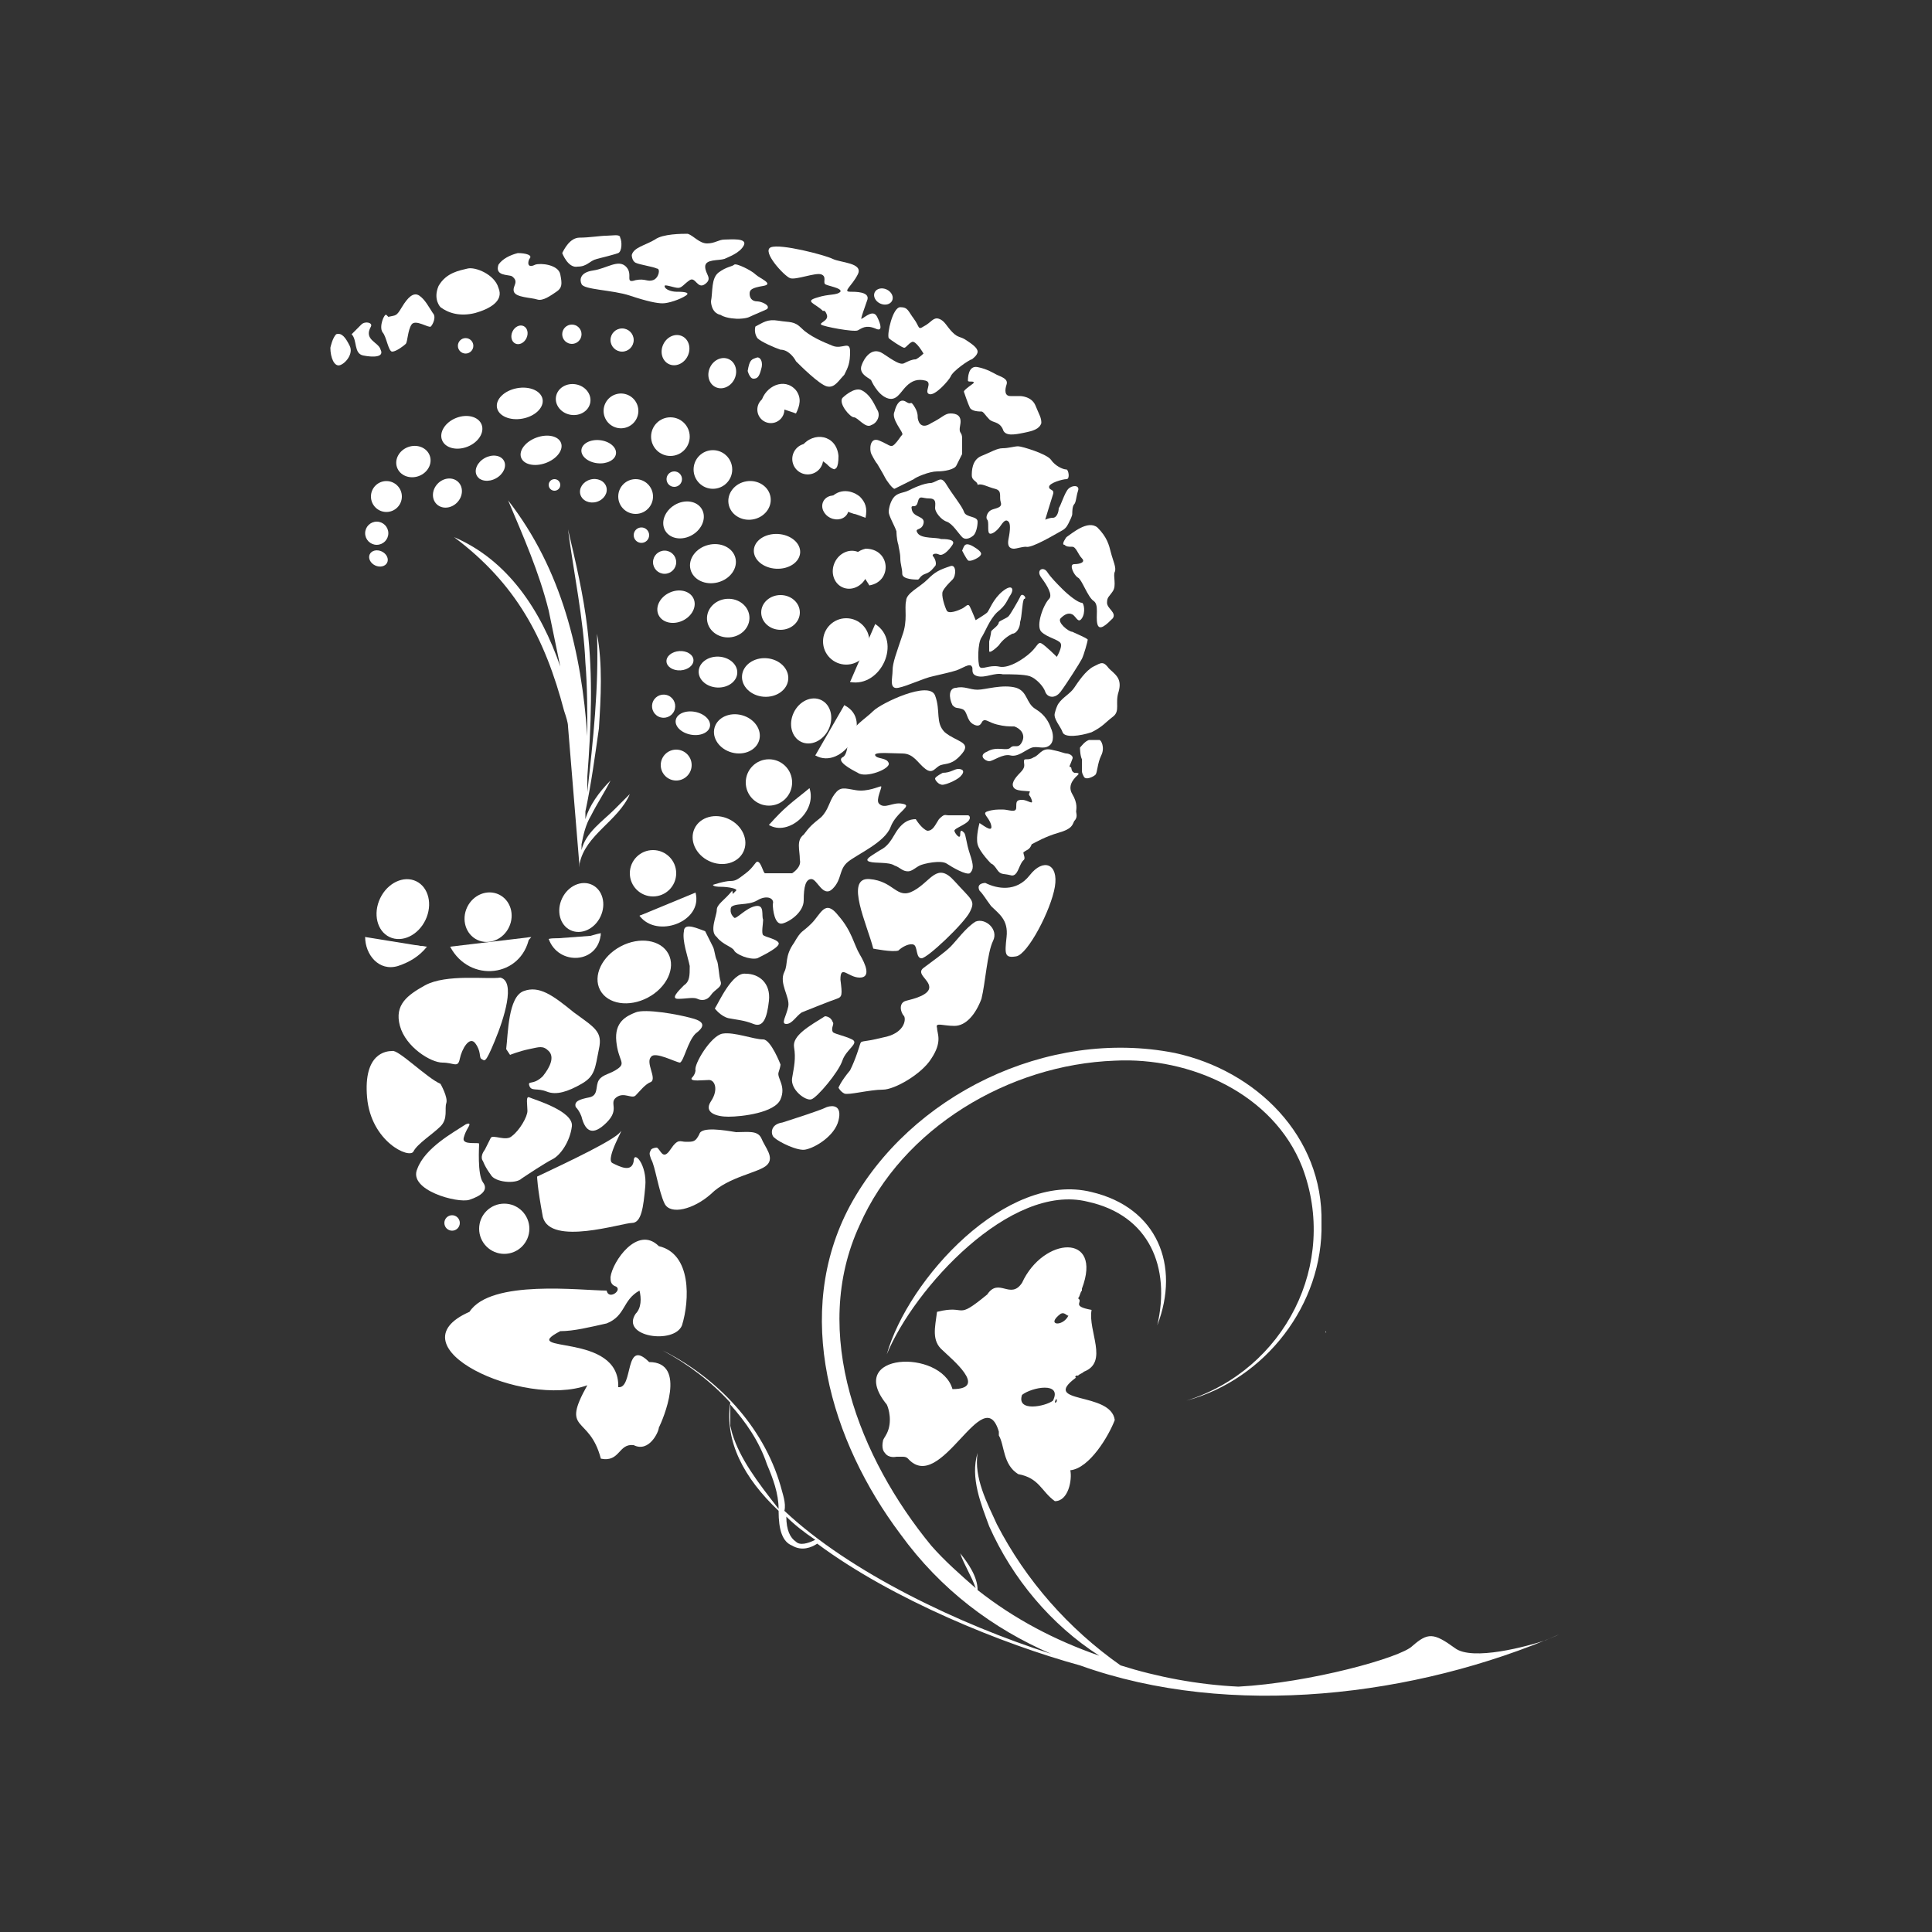 <svg xmlns="http://www.w3.org/2000/svg" xmlns:xlink="http://www.w3.org/1999/xlink" id="Calque_1" x="0px" y="0px" viewBox="0 0 100 100" style="enable-background:new 0 0 100 100;" xml:space="preserve"><rect x="0" y="0" width="100" height="100" fill="#333333" stroke="none"/><style type="text/css">	.st0{fill:#FFFFFF;}</style><g id="fleur">	<circle class="st0" cx="33.8" cy="45.2" r="1.2"></circle>	<ellipse transform="matrix(0.43 -0.903 0.903 0.43 -25.297 53.942)" class="st0" cx="30.1" cy="47" rx="1.3" ry="1.1"></ellipse>	<ellipse transform="matrix(0.43 -0.903 0.903 0.43 -28.508 49.894)" class="st0" cx="25.3" cy="47.5" rx="1.3" ry="1.2"></ellipse>	<ellipse transform="matrix(0.43 -0.903 0.903 0.43 -30.625 45.585)" class="st0" cx="20.8" cy="47.1" rx="1.6" ry="1.3"></ellipse>	<ellipse transform="matrix(0.43 -0.903 0.903 0.43 -18.061 58.369)" class="st0" cx="37.2" cy="43.5" rx="1.2" ry="1.4"></ellipse>	<circle class="st0" cx="39.8" cy="40.5" r="1.2"></circle>	<ellipse transform="matrix(0.43 -0.903 0.903 0.43 -9.756 59.203)" class="st0" cx="42" cy="37.3" rx="1.2" ry="1"></ellipse>	<circle class="st0" cx="43.8" cy="33.2" r="1.2"></circle>	<ellipse transform="matrix(0.43 -0.903 0.903 0.43 -1.536 56.537)" class="st0" cx="44" cy="29.5" rx="1" ry="0.9"></ellipse>	<ellipse transform="matrix(0.43 -0.903 0.903 0.43 0.873 54.056)" class="st0" cx="43.3" cy="26.3" rx="0.6" ry="0.7"></ellipse>	<ellipse transform="matrix(0.43 -0.903 0.903 0.43 2.343 51.267)" class="st0" cx="41.8" cy="23.8" rx="0.8" ry="0.8"></ellipse>	<circle class="st0" cx="39.9" cy="21.2" r="0.7"></circle>	<ellipse transform="matrix(0.43 -0.903 0.903 0.43 3.874 44.788)" class="st0" cx="37.4" cy="19.3" rx="0.8" ry="0.7"></ellipse>	<ellipse transform="matrix(0.43 -0.903 0.903 0.43 3.57 41.945)" class="st0" cx="35" cy="18.1" rx="0.8" ry="0.7"></ellipse>	<circle class="st0" cx="32.2" cy="17.6" r="0.6"></circle>	<circle class="st0" cx="29.6" cy="17.3" r="0.5"></circle>	<ellipse transform="matrix(0.43 -0.903 0.903 0.43 -0.301 34.182)" class="st0" cx="26.9" cy="17.3" rx="0.5" ry="0.4"></ellipse>	<circle class="st0" cx="24.1" cy="17.9" r="0.4"></circle>	<ellipse transform="matrix(0.43 -0.903 0.903 0.43 -14.936 34.177)" class="st0" cx="19.6" cy="28.9" rx="0.4" ry="0.5"></ellipse>	<circle class="st0" cx="19.5" cy="27.6" r="0.6"></circle>	<circle class="st0" cx="20" cy="25.7" r="0.8"></circle>	<ellipse transform="matrix(0.94 -0.341 0.341 0.94 -6.868 8.722)" class="st0" cx="21.4" cy="23.9" rx="0.9" ry="0.8"></ellipse>	<ellipse transform="matrix(0.93 -0.367 0.367 0.93 -6.544 10.316)" class="st0" cx="23.9" cy="22.4" rx="1.1" ry="0.8"></ellipse>	<ellipse transform="matrix(0.983 -0.183 0.183 0.983 -3.364 5.258)" class="st0" cx="26.9" cy="20.9" rx="1.2" ry="0.8"></ellipse>	<ellipse transform="matrix(0.167 -0.986 0.986 0.167 4.296 46.508)" class="st0" cx="29.7" cy="20.7" rx="0.8" ry="0.9"></ellipse>	<ellipse transform="matrix(0.43 -0.903 0.903 0.43 -0.938 41.186)" class="st0" cx="32.2" cy="21.3" rx="0.9" ry="0.9"></ellipse>	<circle class="st0" cx="34.7" cy="22.6" r="1"></circle>	<circle class="st0" cx="36.9" cy="24.3" r="1"></circle>	<ellipse transform="matrix(0.988 -0.155 0.155 0.988 -3.553 6.325)" class="st0" cx="38.8" cy="25.9" rx="1.1" ry="1"></ellipse>			<ellipse transform="matrix(5.382942e-02 -0.999 0.999 5.382942e-02 9.482 67.158)" class="st0" cx="40.2" cy="28.6" rx="0.9" ry="1.2"></ellipse>	<ellipse class="st0" cx="40.4" cy="31.7" rx="1" ry="0.9"></ellipse>			<ellipse transform="matrix(7.320765e-02 -0.997 0.997 7.320765e-02 1.71 71.978)" class="st0" cx="39.6" cy="35.1" rx="1" ry="1.2"></ellipse>	<ellipse transform="matrix(0.262 -0.965 0.965 0.262 -8.537 64.891)" class="st0" cx="38.2" cy="38" rx="1" ry="1.2"></ellipse>	<circle class="st0" cx="35" cy="39.6" r="0.8"></circle>	<ellipse transform="matrix(0.184 -0.983 0.983 0.184 -7.508 65.843)" class="st0" cx="35.9" cy="37.4" rx="0.6" ry="0.9"></ellipse>			<ellipse transform="matrix(4.660390e-02 -0.999 0.999 4.660390e-02 0.668 70.228)" class="st0" cx="37.1" cy="34.8" rx="0.8" ry="1"></ellipse>			<ellipse transform="matrix(0.998 -6.087727e-02 6.087727e-02 0.998 -1.88 2.352)" class="st0" cx="37.7" cy="32" rx="1.1" ry="1"></ellipse>	<ellipse transform="matrix(0.968 -0.25 0.25 0.968 -6.117 10.135)" class="st0" cx="36.9" cy="29.2" rx="1.2" ry="1"></ellipse>	<ellipse transform="matrix(0.906 -0.423 0.423 0.906 -10.002 17.759)" class="st0" cx="35" cy="31.4" rx="1" ry="0.8"></ellipse>			<ellipse transform="matrix(0.998 -6.127518e-02 6.127518e-02 0.998 -2.03 2.224)" class="st0" cx="35.2" cy="34.2" rx="0.7" ry="0.5"></ellipse>	<ellipse transform="matrix(0.43 -0.903 0.903 0.43 -13.45 51.787)" class="st0" cx="34.3" cy="36.6" rx="0.6" ry="0.6"></ellipse>	<path class="st0" d="M22,51c-0.9,0.5-1.6,1-1.3,2.1c0.3,1.1,1.6,1.9,2.2,1.9c0.6,0,0.8,0.3,0.9-0.2s0.5-1.2,0.8-0.8  c0.3,0.4,0.2,0.7,0.3,0.8c0.2,0.1,0.2,0.3,0.7-0.9c0.5-1.2,1.1-3.1,0.3-3.3C25.2,50.7,23.1,50.4,22,51z"></path>	<path class="st0" d="M26.2,54.3c0.1-0.8,0.1-2.7,0.9-3s1.5,0.2,2.6,1.1c1.1,0.8,1.5,1,1.3,1.9c-0.2,1-0.2,1.4-0.9,1.8  c-0.7,0.4-1.3,0.6-1.8,0.4s-0.8,0-0.9-0.3s0.2,0,0.7-0.5c0.4-0.5,0.6-1,0.3-1.3s-0.5-0.2-1-0.1c-0.5,0.1-1,0.3-1,0.3L26.2,54.3z"></path>	<circle class="st0" cx="34.4" cy="29.1" r="0.6"></circle>	<ellipse transform="matrix(0.858 -0.513 0.513 0.858 -8.793 21.991)" class="st0" cx="35.4" cy="26.9" rx="1.1" ry="0.9"></ellipse>	<circle class="st0" cx="33.2" cy="27.7" r="0.4"></circle>	<circle class="st0" cx="32.9" cy="25.7" r="0.9"></circle>	<ellipse transform="matrix(0.96 -0.281 0.281 0.96 -5.897 9.644)" class="st0" cx="30.7" cy="25.4" rx="0.7" ry="0.6"></ellipse>	<ellipse transform="matrix(0.108 -0.994 0.994 0.108 4.481 51.678)" class="st0" cx="31" cy="23.3" rx="0.6" ry="0.9"></ellipse>	<ellipse transform="matrix(0.939 -0.345 0.345 0.939 -6.324 11.089)" class="st0" cx="28" cy="23.3" rx="1.1" ry="0.7"></ellipse>	<ellipse transform="matrix(0.876 -0.482 0.482 0.876 -8.533 15.277)" class="st0" cx="25.4" cy="24.2" rx="0.8" ry="0.6"></ellipse>	<ellipse transform="matrix(0.694 -0.721 0.721 0.694 -11.258 24.479)" class="st0" cx="23.1" cy="25.5" rx="0.8" ry="0.7"></ellipse>	<circle class="st0" cx="28.7" cy="25.1" r="0.3"></circle>	<path class="st0" d="M22.8,56.1c-0.7-0.3-2.2-1.8-2.5-1.7c-0.3,0-1.5,0.1-1.3,2.4c0.2,2.3,2.2,3.2,2.4,2.8c0.2-0.4,1-0.9,1.4-1.3  s0.2-0.9,0.3-1.2C23.2,56.8,22.8,56.1,22.8,56.1z"></path>	<path class="st0" d="M24.1,58.2c-0.6,0.4-2.1,1.2-2.5,2.3c-0.5,1.1,2.1,1.8,2.7,1.6c0.6-0.2,1-0.5,0.7-0.9c-0.3-0.4-0.2-1.9-0.2-2  c0-0.1-0.9,0.1-0.8-0.3s0.3-0.6,0.3-0.7S24.1,58.2,24.1,58.2z"></path>	<path class="st0" d="M25.4,58.9c0.1-0.2,0.8,0.2,1.1-0.1c0.4-0.3,0.8-1,0.8-1.3c0-0.3-0.1-0.8,0.1-0.7s2.3,0.7,2.2,1.5  c-0.1,0.8-0.6,1.5-1,1.7s-1.3,0.8-1.6,1c-0.3,0.3-1.4,0.2-1.6-0.2c-0.3-0.4-0.4-0.7-0.4-0.7s-0.2-0.2,0.1-0.6  C25.3,59.1,25.4,58.9,25.4,58.9z"></path>	<path class="st0" d="M27.8,60.9c1.7-0.8,4-1.9,4.3-2.3c0.3-0.4-0.8,1.4-0.4,1.6c0.4,0.2,1,0.5,1.1-0.1c0-0.6,0.7,0.2,0.6,1.3  s-0.2,1.9-0.7,1.9c-0.5,0-4.2,1.2-4.6-0.3C27.8,61.4,27.8,60.9,27.8,60.9z"></path>	<path class="st0" d="M30.1,57.8c0.2,0.8,0.6,1,1.3,0.3c0.7-0.7,0.1-1,0.5-1.3c0.4-0.3,0.8,0.1,1-0.1s0.5-0.6,0.8-0.7  c0.3-0.2-0.3-1,0-1.3c0.2-0.3,1.3,0.3,1.5,0.3c0.2-0.1,0.4-1.1,0.8-1.5c0.4-0.3,0.6-0.6-0.2-0.8c-0.7-0.2-2.4-0.5-2.9-0.3  c-0.5,0.2-1.1,0.5-1,1.5s0.5,1.1,0.1,1.4c-0.4,0.3-0.8,0.3-1,0.6s0,0.8-0.5,0.9c-0.5,0.1-0.8,0.2-0.7,0.5  C30,57.5,30.1,57.8,30.1,57.8z"></path>	<path class="st0" d="M36,55.4c-0.1-0.3,0.8-1.8,1.4-1.9s1.6,0.3,2.1,0.3c0.4,0,0.9,1.3,0.9,1.3s0,0.1-0.1,0.4  c-0.1,0.3,0.4,0.7,0.1,1.4s-2,0.9-2.7,0.9c-0.6,0-1.3-0.2-0.9-0.8c0.4-0.6,0.2-1.1-0.1-1.1s-1,0.1-0.9-0.1C36,55.6,36,55.4,36,55.4  z"></path>	<path class="st0" d="M34,59.4c0.2,0.1,0.3,0.7,0.7,0.1c0.4-0.6,0.5-0.4,0.8-0.4c0.4,0,0.5,0,0.7-0.4c0.1-0.4,1.3-0.2,1.9-0.1  c0.6,0,1.1-0.1,1.3,0.3c0.2,0.5,0.7,1,0.3,1.4s-2,0.6-2.9,1.5c-0.9,0.8-2.1,1.1-2.4,0.5c-0.3-0.6-0.5-2-0.7-2.3  c-0.1-0.3-0.1-0.3,0-0.5C33.8,59.4,34,59.4,34,59.4z"></path>	<path class="st0" d="M42.7,52.6c-0.8,0.5-1.7,1-1.6,1.6c0.1,0.6,0,1-0.1,1.6c-0.1,0.6,0.7,1.2,1,1.1s1.4-1.4,1.6-2  c0.2-0.6,0.9-0.9,0.5-1.1c-0.4-0.2-1-0.3-1-0.4c-0.1-0.2,0.1-0.4,0-0.5C43,52.6,42.7,52.6,42.7,52.6z"></path>	<path class="st0" d="M40.5,58.1c0.3-0.1,1.9-0.6,2.3-0.8c0.3-0.1,0.8-0.1,0.6,0.7c-0.2,0.8-1.2,1.4-1.7,1.5  c-0.4,0.1-1.4-0.4-1.6-0.6C39.9,58.8,39.8,58.2,40.5,58.1z"></path>	<path class="st0" d="M37,52.2c0.2-0.3,0.9-1.9,1.6-1.8c0.7,0,1.3,0.5,1.2,1.4S39.5,53.2,39,53c-0.5-0.2-0.8-0.2-1.3-0.3  C37.3,52.6,37,52.2,37,52.2z"></path>	<path class="st0" d="M40.6,50.3c0.2-0.4,0-0.8,0.5-1.5c0.4-0.7,0.4-0.5,0.9-1s0.7-1.3,1.4-0.4c0.7,0.8,0.8,1.5,1.1,2  c0.3,0.5,0.6,1.2,0,1.2c-0.6,0-1-0.7-1,0.1c0.1,0.8,0.1,0.9-0.2,1c-0.3,0.1-1.3,0.5-1.8,0.7C41.2,52.6,41,53,40.7,53s0-0.4,0.1-0.9  S40.3,50.9,40.6,50.3z"></path>	<path class="st0" d="M45.2,49.1c-0.3-1.2-1.5-3.7-0.2-3.6c1.3,0.1,1.4,1.1,2.3,0.6c0.9-0.5,1.2-1.5,2.1-0.5s1.1,1,0.8,1.6  c-0.3,0.6-2.2,2.4-2.5,2.4c-0.3,0-0.2-0.6-0.4-0.7s-0.6,0.1-0.8,0.3C46.2,49.3,45.2,49.1,45.2,49.1z"></path>	<path class="st0" d="M44.5,54.1c0.1-0.3,0-0.1,1.2-0.4c1.1-0.2,1.2-0.9,1.1-1.1c-0.2-0.2-0.3-0.7,0.1-0.8c0.4-0.1,1.2-0.3,1.2-0.7  c0-0.4-0.7-0.7-0.3-1c0.4-0.3,1.1-0.8,1.4-1.1s0.8-1,1.3-1.3c0.5-0.2,1.2,0.4,0.9,1c-0.3,0.6-0.4,2.2-0.6,3  c-0.3,0.8-0.8,1.4-1.4,1.4c-0.6,0-1-0.2-0.9,0.1c0,0.3,0.3,0.7-0.3,1.6c-0.5,0.8-1.9,1.6-2.5,1.6c-0.7,0-1.8,0.3-2,0.2  c-0.2-0.1-0.3-0.3-0.3-0.3s0.1-0.3,0.6-0.9C44.3,54.8,44.5,54.1,44.5,54.1z"></path>	<path class="st0" d="M36.5,48.2c-0.3-0.1-1.1-0.5-1.1,0c-0.1,0.5,0.2,1.3,0.3,1.8c0,0.5,0,0.8-0.3,1c-0.3,0.3-0.7,0.7-0.3,0.7  s0.8-0.1,1,0s0.5,0.1,0.7-0.2s0.6-0.4,0.5-0.7s-0.1-0.9-0.2-1.1C37,49.5,37,49.2,36.9,49S36.5,48.2,36.5,48.2z"></path>	<path class="st0" d="M37.9,46.1c-0.4,0.5-0.8,0.7-0.8,1s-0.4,1.1,0,1.4c0.3,0.4,0.8,0.5,0.9,0.7c0.1,0.2,0.8,0.5,1.2,0.4  c0.4-0.2,1.2-0.6,1.1-0.8s-0.7-0.3-0.8-0.4s0-0.6,0-0.8c-0.1-0.2,0.1-0.8-0.4-0.7s-1,0.7-1.1,0.6c-0.1-0.1-0.3-0.3-0.1-0.7  C38,46.5,37.9,46.1,37.9,46.1z"></path>	<path class="st0" d="M41,45.2c-0.6,0-1.3,0-1.4,0c-0.1,0-0.2-0.6-0.4-0.6c-0.1,0-0.2,0.3-0.6,0.6c-0.4,0.3-0.5,0.4-0.8,0.4  s-0.9,0.2-0.9,0.2s0,0.1,0.4,0.1c0.4,0,0.9,0.1,0.8,0.2c-0.1,0.1-0.6,0.6-0.7,0.6c-0.1,0,0.2,0.6,0.4,0.3c0.2-0.3,0.9-0.1,1.4-0.4  s0.9-0.1,0.8,0.2c0,0.3,0.1,1.1,0.5,1c0.4-0.1,1.1-0.6,1.1-1.2c0-0.7,0.1-1.1,0.4-1.1s0.6,1,1.1,0.5s0.3-1,0.8-1.4s1.9-1,2.2-1.8  c0.3-0.8,1.2-1.1,0.6-1.2c-0.5-0.1-0.9,0.3-1.2,0c-0.2-0.2,0.2-0.9,0.1-0.9c-0.1,0-0.7,0.3-1.3,0.2c-0.6-0.1-0.8-0.2-1.1,0.2  c-0.3,0.4-0.3,0.8-0.7,1.2c-0.5,0.4-0.6,0.5-0.9,0.9c-0.4,0.3-0.2,0.8-0.2,1.3C41.5,44.9,41,45.2,41,45.2z"></path>	<path class="st0" d="M47.4,42.4c-0.3,0-0.7,0.1-1.1,0.8c-0.4,0.7-0.6,0.7-0.9,0.9c-0.3,0.2-0.7,0.4-0.4,0.5c0.3,0.1,1,0,1.3,0.2  c0.3,0.1,0.4,0.3,0.7,0.3c0.2,0,0.4-0.2,0.6-0.3s1.1-0.3,1.4-0.1c0.3,0.2,1,0.6,1.2,0.5c0.2-0.2,0.2-0.4,0-1s-0.2-1-0.3-1.1  c-0.1-0.1-0.2-0.2-0.2,0.1c0,0.3-0.3-0.1-0.3-0.2c0-0.1,0.3-0.2,0.6-0.4s0.2-0.4,0.1-0.4c-0.1,0-0.8,0-1,0s-0.2-0.1-0.5,0.2  C48.4,42.7,48.3,43,48,43C47.7,42.9,47.4,42.4,47.4,42.4z"></path>	<path class="st0" d="M51,45.7c0.6,0.3,1.6,0.5,2.3-0.4c0.7-0.9,1.5-0.6,1.3,0.6s-1.4,3.5-2,3.6c-0.6,0.1-0.6-0.1-0.5-1  c0.1-0.9-0.4-1.2-0.8-1.6c-0.3-0.4-0.4-0.6-0.6-0.8C50.5,45.7,51,45.7,51,45.7z"></path>	<path class="st0" d="M43.9,38.2c0.2-0.6,0.9-1,1.3-1.4c0.4-0.4,2.9-1.6,3.2-0.8c0.3,0.8,0,1.4,0.5,1.9c0.6,0.5,1.4,0.5,0.9,1.1  c-0.5,0.6-0.8,0.5-1.1,0.6c-0.3,0.1-0.4,0.5-0.8,0.2S47.3,39,46.7,39c-0.5,0-1.5-0.1-1.4,0.1s0.6,0.1,0.7,0.4s-1.2,0.8-1.6,0.5  c-0.4-0.2-1.1-0.6-0.8-0.8C43.9,39.1,43.9,38.2,43.9,38.2z"></path>	<path class="st0" d="M48.8,40c0.4,0,0.6-0.2,0.8-0.2c0.2,0,0.4,0.1,0.1,0.4c-0.2,0.2-0.9,0.5-1,0.4c-0.1,0-0.3-0.2-0.3-0.3  C48.4,40.2,48.8,40,48.8,40z"></path>	<path class="st0" d="M50.7,42.6c0.3,0.2,0.7,0.5,0.6,0.1c-0.1-0.4-0.5-0.6-0.2-0.7c0.3-0.1,0.5-0.1,0.8-0.1s0.7,0.2,0.7-0.1  c0-0.3,0-0.4,0.3-0.4c0.3,0,0.6,0.3,0.5,0c-0.1-0.3-0.2-0.2-0.1-0.4c0.1-0.1-0.6,0-0.8-0.2c-0.2-0.2,0-0.5,0.3-0.8  c0.3-0.3,0.2-0.4,0.2-0.6c0-0.2,0.2,0,0.5-0.2c0.3-0.1,0.4-0.5,0.9-0.4c0.5,0.1,0.7,0.2,0.8,0.2c0.1,0,0.4,0.1,0.3,0.3  c-0.1,0.3-0.2,0.4-0.1,0.4s0,0.2,0.2,0.3c0.1,0,0.3,0,0.2,0.1c-0.1,0.1-0.6,0.5-0.3,1c0.3,0.5,0.2,0.8,0.2,0.9  c0,0.1,0.1,0.3-0.1,0.5c-0.1,0.2-0.1,0.4-0.8,0.6s-1.2,0.5-1.4,0.6C53.3,44,53.1,44,53,44.1c-0.1,0,0.1,0.3,0,0.4  c-0.1,0.1-0.1,0.1-0.2,0.3s-0.2,0.6-0.5,0.5c-0.4-0.1-0.5,0-0.7-0.3c-0.2-0.3-0.3-0.3-0.3-0.3c0,0-0.6-0.6-0.7-1  C50.5,43.3,50.7,42.6,50.7,42.6z"></path>	<path class="st0" d="M55.9,38.7c0,0,0.3-0.4,0.5-0.4c0.3,0,0.5,0,0.5,0c0.1,0,0.3,0.4,0.1,0.8c-0.2,0.4-0.2,0.9-0.3,1  c-0.1,0.1-0.5,0.3-0.6,0.1S56,40,56,39.8c0-0.2,0-0.4,0-0.5C55.9,39.1,55.9,38.7,55.9,38.7z"></path>	<path class="st0" d="M49.5,35.6c0.4-0.1,0.7,0.1,1.1,0.1c0.4,0,1.3-0.3,2-0.1c0.6,0.2,0.5,0.8,1,1.1c0.5,0.3,0.7,0.7,0.8,1  c0.1,0.2,0.2,0.7-0.1,0.9s-0.6,0-0.9,0.1c-0.3,0.1-0.7,0.5-1.1,0.4c-0.4-0.1-0.9,0.3-1.1,0.3c-0.2,0-0.6-0.3-0.1-0.5  c0.5-0.3,1,0,1.2-0.2c0.2-0.2,0.4,0.1,0.6-0.3s-0.1-0.7-0.4-0.8c-0.3,0-0.5,0-0.9-0.1c-0.4-0.1-0.6-0.3-0.7-0.2  c-0.1,0-0.1,0.4-0.5,0.2s-0.3-0.7-0.6-0.8c-0.3-0.1-0.3,0-0.5-0.2C49.1,36.1,49.1,35.6,49.5,35.6z"></path>	<path class="st0" d="M49.2,29.3c-0.6,0.2-0.8,0.3-1.2,0.7s-1.1,0.7-1.1,1.1c-0.1,0.4,0.1,1-0.2,1.8c-0.3,0.9-0.5,1.4-0.5,1.8  c0,0.4-0.2,1,0.3,0.9s1.3-0.5,1.8-0.6c0.4-0.1,0.9-0.2,1.2-0.3s0.7-0.4,0.8-0.2c0.1,0.1-0.1,0.4,0.3,0.5c0.4,0.1,0.9-0.2,1.3-0.1  c0.4,0,1.1,0,1.4,0.1c0.3,0.1,0.7,0.5,0.8,0.8c0.1,0.3,0.5,0.4,0.8,0c0.3-0.4,1-1.5,1.1-1.7c0.1-0.2,0.3-0.9,0.3-1  c-0.1-0.1-0.6-0.3-0.8-0.4c-0.2,0-0.8-0.5-0.6-0.7s0.4-0.3,0.6-0.2c0.2,0.1,0.3,0.5,0.5,0.2s0.1-0.8,0-0.8c-0.2,0-0.7-0.4-1-0.7  c-0.3-0.3-0.6-0.6-0.8-0.9c-0.2-0.3-0.6-0.1-0.3,0.3c0.3,0.4,0.6,0.9,0.4,1.1c-0.3,0.3-0.7,1.4-0.4,1.7c0.3,0.3,0.9,0.4,1,0.6  s-0.2,0.7-0.2,0.7s-0.6-0.6-0.8-0.7s-0.2,0.2-0.7,0.6s-1.1,0.7-1.5,0.6c-0.5-0.1-0.9,0.2-1,0c-0.1-0.2-0.1-1.2,0.1-1.5  c0.2-0.3,0.4-0.9,0.8-1.3c0.5-0.4,0.5-0.6,0.7-0.9s0.1-0.6-0.4-0.2c-0.5,0.4-0.7,1-0.8,1.1s-0.6,0.4-0.6,0.4s-0.2-0.5-0.3-0.7  s-0.2,0-0.4,0.1s-0.7,0.3-0.8,0.1c-0.1-0.2-0.3-0.8-0.2-1s0.3-0.4,0.5-0.6S49.5,29.2,49.2,29.3z"></path>	<path class="st0" d="M52.8,30.9c-0.1,0.2-0.5,0.9-0.6,1c-0.1,0.1-0.4,0.2-0.5,0.3c0,0.2-0.4,0.4-0.4,0.5c0,0.1-0.1,0.5-0.1,0.5  s0,0.4,0,0.5s0.2,0,0.5-0.3c0.2-0.3,0.5-0.5,0.7-0.6c0.2,0,0.4-0.3,0.4-0.6c0.1-0.3,0.1-1,0.2-1.2C53.2,31,52.9,30.6,52.8,30.9z"></path>	<path class="st0" d="M54.8,36.4c0.2-0.3,0.6-0.5,0.8-0.8c0.2-0.3,0.6-0.9,1-1.1c0.4-0.2,0.5-0.3,0.8,0.1c0.3,0.3,0.7,0.5,0.5,1.2  c-0.2,0.6,0.1,1-0.3,1.3s-0.5,0.5-1.1,0.8c-0.6,0.2-1.4,0.3-1.5,0c-0.1-0.3-0.5-0.7-0.4-1C54.7,36.5,54.8,36.4,54.8,36.4z"></path>	<path class="st0" d="M55.2,27.8c0.3-0.2,1.1-0.9,1.6-0.5c0.5,0.5,0.6,0.9,0.7,1.3s0.3,0.8,0.2,1c-0.1,0.2,0.1,0.7-0.1,1  s-0.3,0.3-0.3,0.6c0,0.3,0.5,0.5,0.3,0.8c-0.3,0.3-0.7,0.7-0.8,0.3c-0.1-0.4,0.1-1-0.2-1.2c-0.3-0.2-0.6-1.1-0.8-1.2  c-0.2-0.1-0.5-0.7-0.2-0.7s0.6-0.1,0.4-0.3c-0.2-0.2-0.3-0.6-0.5-0.6c-0.2,0-0.3,0-0.4-0.1C54.9,28.2,55.2,27.8,55.2,27.8z"></path>	<path class="st0" d="M50.3,24.6c0-0.2,0-0.8,0.5-1c0.5-0.2,0.8-0.4,1.1-0.4s0.6-0.1,0.8-0.1s1.5,0.4,1.7,0.7  c0.2,0.3,0.6,0.5,0.8,0.5c0.1,0,0.2,0.5,0,0.5c-0.2,0-0.9,0.2-0.9,0.4c0,0.2,0.3,0.1,0.2,0.4s-0.4,1.3-0.4,1.3c0,0,0.2-0.1,0.4-0.1  s0.3-0.3,0.3-0.5c0.1-0.1,0.3-0.8,0.5-1c0.2-0.2,0.6-0.2,0.5,0.1s-0.1,0.6-0.2,0.7c-0.1,0.1-0.1,0.4-0.1,0.5c0,0.1-0.1,0.3-0.2,0.5  s-0.2,0.3-0.4,0.4c-0.2,0.1-1.5,0.9-1.8,0.8c-0.2,0-0.5,0.1-0.6,0.1s-0.4,0-0.3-0.5c0.1-0.5,0.1-0.8,0-0.9  c-0.1-0.1-0.2-0.1-0.4,0.2c-0.2,0.3-0.5,0.5-0.6,0.4c-0.1-0.1,0-0.6-0.1-0.7c-0.1-0.1,0-0.4,0.2-0.5c0.2-0.1,0.6-0.1,0.5-0.4  c-0.1-0.3,0.1-0.6-0.3-0.7s-0.7-0.3-0.9-0.2C50.6,24.9,50.3,24.9,50.3,24.6z"></path>	<path class="st0" d="M46.4,27.5c-0.1-0.3-0.4-0.8-0.4-1c0-0.2,0.1-0.6,0.3-0.8c0.2-0.2,0.5-0.2,0.7-0.3s0.8-0.4,1.2-0.4  c0.4-0.1,0.5-0.4,0.8,0.1c0.3,0.5,0.8,1.1,0.9,1.4s0.7,0.2,0.7,0.5c0,0.3-0.1,0.6-0.2,0.7c-0.1,0.1-0.4,0.3-0.6,0.1  c-0.2-0.2-0.5-0.7-0.8-0.8c-0.3-0.1-0.6-0.5-0.6-0.7c0-0.2,0.1-0.5-0.3-0.5c-0.4,0-0.5-0.2-0.6,0.2s-0.4,0-0.3,0.4s0.7,0.3,0.6,0.7  c-0.1,0.4-0.5,0.2-0.3,0.5s1,0.2,1.2,0.3c0.2,0,0.8,0,0.6,0.3c-0.2,0.3-0.5,0.6-0.7,0.5c-0.2-0.1-0.4,0-0.3,0.1  c0.1,0.1,0.2,0.4,0.1,0.5c-0.1,0.1-0.2,0.3-0.5,0.4c-0.3,0.1-0.3,0.3-0.4,0.3c-0.1,0-0.8,0-0.8-0.3s-0.1-0.5-0.1-0.8  s-0.1-0.6-0.1-0.7C46.4,27.9,46.4,27.5,46.4,27.5z"></path>	<path class="st0" d="M45.1,23.5c-0.1-0.2-0.1-0.9,0.4-0.7s0.6,0.4,0.8,0.2c0.2-0.2,0.3-0.4,0.4-0.5s-0.6-0.8-0.4-1.2  c0.1-0.4,0.3-0.7,0.6-0.5c0.3,0.2,0.2-0.1,0.4,0.2s0.2,0.5,0.2,0.6c0,0.1,0.1,0.7,0.7,0.3c0.6-0.3,0.7-0.5,1-0.5  c0.3,0,0.6,0.1,0.5,0.6s0.1,0.3,0.1,0.7s0,0.8,0,0.8s-0.2,0.4-0.3,0.6s-0.6,0.3-1,0.3c-0.4,0-1.1,0.3-1.2,0.4c-0.2,0.1-1,0.5-1,0.5  c-0.1,0-0.4-0.4-0.5-0.6S45.4,24,45.4,24C45.3,23.9,45.1,23.5,45.1,23.5z"></path>	<path class="st0" d="M49.9,20.3c-0.1-0.1,0.6-0.5,0.5-0.5c0-0.1-0.3,0-0.3-0.1c0-0.1,0-0.8,0.5-0.7c0.5,0.1,0.8,0.3,1,0.4  c0.2,0.1,0.6,0.2,0.5,0.5c-0.1,0.3-0.1,0.6,0.2,0.6c0.3,0,0.5,0,0.5,0s0.6,0,0.8,0.5c0.2,0.5,0.3,0.6,0.3,0.9  c-0.1,0.3-0.4,0.4-0.9,0.5c-0.5,0.1-1,0.2-1.1-0.2c-0.2-0.4-0.5-0.3-0.7-0.5c-0.2-0.2-0.3-0.4-0.4-0.4c-0.1,0-0.5,0-0.6-0.2  S49.9,20.3,49.9,20.3z"></path>	<path class="st0" d="M44.6,18.9c0.1-0.3,0.5-1,1.1-0.6c0.6,0.4,0.9,0.6,1.1,0.5c0.2-0.1,0.4-0.2,0.6-0.2c0.2-0.1,0.4-0.3,0.4-0.3  c0,0-0.4-0.7-0.6-0.6S46.9,18,46.8,18c-0.1,0-0.7-0.4-0.8-0.5c-0.1-0.2,0.2-1.6,0.6-1.6s0.4,0.2,0.7,0.6s0.2,0.6,0.5,0.4  c0.4-0.2,0.5-0.5,0.8-0.4c0.3,0.1,0.4,0.4,0.7,0.7s0.4,0.2,0.7,0.4s0.6,0.4,0.6,0.6s-0.3,0.4-0.3,0.4c-0.1,0-1,0.6-1.1,0.9  c-0.1,0.2-0.8,1-1.1,0.9s0.2-0.6-0.2-0.7s-0.7,0-1,0.3c-0.3,0.3-0.5,0.8-1,0.6s-0.8-0.9-0.8-0.9C45.1,19.6,44.4,19.4,44.6,18.9z"></path>	<path class="st0" d="M39.1,16.9c0.4-0.2,0.6-0.4,1.2-0.3c0.6,0.1,0.8,0,1.2,0.4c0.4,0.4,1.1,0.7,1.6,0.9s0.9-0.3,0.9,0.3  c0,0.6-0.1,0.8-0.3,1.2c-0.3,0.3-0.5,0.7-0.9,0.6c-0.4-0.1-1.4-1.1-1.6-1.3c-0.1-0.2-0.4-0.6-0.8-0.6c-0.3-0.1-1-0.4-1.2-0.6  C39,17.2,39.1,16.9,39.1,16.9z"></path>	<path class="st0" d="M42.6,16.1c-0.4-0.4-1-0.5-0.3-0.7c0.6-0.2,1-0.1,1.2-0.3c0.1-0.2-0.7-0.3-0.8-0.4c-0.1-0.1,0.1-0.4-0.2-0.5  c-0.3-0.1-1.3,0.3-1.6,0.2c-0.3-0.1-1.5-1.4-1-1.6c0.5-0.2,2.8,0.4,3.2,0.6c0.4,0.2,1.6,0.2,1.3,0.8s-0.8,0.9-0.4,0.9  c0.3,0,1,0,0.9,0.4c-0.1,0.3-0.4,1.1-0.3,1c0.2-0.1,0.6-0.5,0.8-0.1c0.2,0.4,0.3,0.8-0.1,0.6c-0.5-0.2-0.7,0-0.9,0.1  c-0.2,0.1-1.8-0.2-1.9-0.3s0.4-0.2,0.3-0.5S42.6,16.1,42.6,16.1z"></path>	<path class="st0" d="M36.8,15.6c0.1-0.5,0-1.2,0.4-1.5s0.7-0.3,0.8-0.4c0.1-0.1,0.9,0.3,1.1,0.5c0.2,0.2,1,0.5,0.4,0.6  s-0.7,0.2-0.7,0.4s0.1,0.4,0.4,0.4c0.2,0,0.7,0.2,0.5,0.4c-0.2,0.1-0.7,0.3-0.9,0.4c-0.2,0.1-0.6,0.1-0.6,0.1s-0.6,0-0.9-0.2  C36.8,16.2,36.8,15.6,36.8,15.6z"></path>	<path class="st0" d="M32.7,13.2c0.1-0.4,0.7-0.5,1.2-0.8c0.4-0.3,1.4-0.3,1.7-0.3c0.3,0.1,0.6,0.5,1,0.5c0.4,0,0.6-0.2,0.9-0.2  c0.3,0,1.2-0.1,1,0.3s-0.8,0.6-1,0.7c-0.3,0.1-1,0-1,0.4c0,0.4,0.4,0.6,0,0.9c-0.4,0.3-0.5-0.4-0.8-0.2c-0.3,0.2-0.4,0.4-0.6,0.4  c-0.2,0-0.7-0.2-0.7-0.1c0,0.2,0.4,0.3,0.6,0.3c0.2,0,0.8,0,0.5,0.2c-0.3,0.2-0.9,0.4-1.2,0.4c-0.3,0-0.8-0.1-1.7-0.4  c-0.9-0.3-2.4-0.3-2.5-0.6C30,14.5,30,14.1,30.7,14c0.7-0.1,1.3-0.6,1.7-0.2s-0.1,0.9,0.5,0.7c0.5-0.1,0.6,0.1,0.9,0  c0.3-0.1,0.4-0.6,0.2-0.6c-0.2-0.1-0.9-0.2-1.1-0.3S32.7,13.2,32.7,13.2z"></path>	<path class="st0" d="M29.1,13.1c0.1-0.2,0.4-0.8,0.9-0.8c0.5,0,1.1-0.1,1.4-0.1c0.3,0,0.7-0.1,0.7,0.1c0.1,0.2,0.1,0.7-0.1,0.8  c-0.3,0.1-0.7,0.2-1.1,0.3c-0.4,0.1-0.5,0.4-1,0.4C29.4,13.9,29.1,13.1,29.1,13.1z"></path>	<path class="st0" d="M25.8,13.7c0.2-0.3,0.6-0.5,1-0.6c0.4,0,0.8,0.1,0.6,0.3c-0.1,0.2-0.1,0.5,0.3,0.3c0.3-0.1,1.2,0,1.3,0.5  c0.1,0.5,0.1,0.7-0.2,0.9s-0.7,0.5-1,0.4s-1.1-0.1-1.2-0.4s0.3-0.5-0.1-0.8C26.3,14.2,25.6,14.3,25.8,13.7z"></path>	<path class="st0" d="M22.8,15.9c0.4,0.3,1,0.5,1.8,0.3c0.7-0.2,1.5-0.6,1.2-1.3c-0.2-0.7-1.2-1.1-1.6-1s-1.1,0.2-1.5,0.9  C22.4,15.5,22.8,15.9,22.8,15.9z"></path>	<path class="st0" d="M20.1,16.4c0.4-0.1,0.4,0,0.7-0.5c0.3-0.5,0.6-0.8,0.9-0.6c0.3,0.2,0.5,0.6,0.7,0.9c0.2,0.2,0,0.6-0.1,0.7  s-0.8-0.4-1-0.1c-0.2,0.3-0.2,0.9-0.3,1s-0.5,0.4-0.7,0.4c-0.2,0-0.3-0.8-0.5-1c-0.2-0.3,0.1-1,0.2-0.9  C20.1,16.4,20.1,16.4,20.1,16.4z"></path>	<path class="st0" d="M17.1,18c0,0.5,0.2,1,0.5,0.9s0.7-0.6,0.5-1s-0.4-0.7-0.7-0.6C17.2,17.5,17.1,18,17.1,18z"></path>	<path class="st0" d="M18.2,17.3c0.3,0.3,0.1,1,0.6,1.1c0.5,0.1,1.1,0.1,0.9-0.3c-0.1-0.4-0.9-0.5-0.5-1.2c0.1-0.2-0.3-0.3-0.5-0.1  C18.5,17,18.2,17.3,18.2,17.3z"></path>	<path class="st0" d="M43.6,20.6c-0.2,0.3,0.4,1,0.6,1c0.2,0,0.6,0.6,0.9,0.4c0.3-0.1,0.5-0.5,0.3-0.8c-0.2-0.4-0.4-0.8-0.8-1  S43.6,20.6,43.6,20.6z"></path>	<ellipse transform="matrix(0.43 -0.903 0.903 0.43 12.168 49.992)" class="st0" cx="45.7" cy="15.4" rx="0.4" ry="0.5"></ellipse>	<circle class="st0" cx="26.1" cy="63.6" r="1.3"></circle>	<circle class="st0" cx="23.4" cy="63.3" r="0.4"></circle>	<ellipse transform="matrix(0.884 -0.468 0.468 0.884 -19.706 21.195)" class="st0" cx="32.8" cy="50.3" rx="2" ry="1.5"></ellipse>	<path class="st0" d="M49.8,28.5c0.1-0.2,0.1-0.5,0.6-0.2s0.4,0.4,0.3,0.5c-0.1,0.1-0.5,0.3-0.6,0.2C50,28.9,49.8,28.5,49.8,28.5z"></path>	<g>		<path class="st0" d="M18.9,48.5c0.3,0.5,0.9,1.2,1.5,1s1.6-0.5,1.6-0.5"></path>		<path class="st0" d="M18.9,48.5c0.3,0.1,1.1,0.6,1.4,0.6c0.6-0.2,1.1-0.2,1.8-0.1c-0.4,0.5-0.9,0.8-1.5,1   C19.6,50.3,18.9,49.4,18.9,48.5L18.9,48.5z"></path>	</g>	<g>		<path class="st0" d="M23.3,49c0.7,0.5,1.9,1.2,3,0.5c1-0.7,1.2-1,1.2-1"></path>		<path class="st0" d="M23.3,49c0.9,0.1,1.6,0.4,2.1,0.3c0.6-0.1,1.3-0.5,2-0.8C27,50.6,24.3,50.9,23.3,49L23.3,49z"></path>	</g>	<g>		<path class="st0" d="M28.4,48.6c0.8,0.5,1.6,1,2.7-0.2"></path>		<path class="st0" d="M28.4,48.6c0.5-0.1,1,0.1,1.4,0c0.4,0,0.8-0.2,1.3-0.3C31,49.9,28.9,50,28.4,48.6L28.4,48.6z"></path>	</g>	<g>		<path class="st0" d="M33.1,47.4c0.9,0.3,1.8,0.1,2.3-0.3c0.5-0.4,0.6-0.9,0.6-0.9"></path>		<path class="st0" d="M33.1,47.4c1.3-0.4,1.8-0.4,2.9-1.2C36.4,47.7,34,48.6,33.1,47.4L33.1,47.4z"></path>	</g>	<g>		<path class="st0" d="M39.8,42.7c0.4,0,1.7-0.6,2.1-1.9"></path>		<path class="st0" d="M39.8,42.7c0.8-0.9,1.1-1.1,2.1-1.9C42.3,42,40.8,43.3,39.8,42.7L39.8,42.7z"></path>	</g>	<g>		<path class="st0" d="M42.2,39.1c0.5,0,0.7,0,1.4-0.9c0.7-0.9,0.1-1.7,0.1-1.7"></path>		<path class="st0" d="M42.2,39.1c0.3-0.2,0.4-0.3,0.6-0.6c0.4-0.7,0.8-1,0.9-2C45.3,37.3,43.6,39.9,42.2,39.1L42.2,39.1z"></path>	</g>	<g>		<path class="st0" d="M44,35.3c0.7-0.4,0.9-0.4,1.3-1.1c0.4-0.8,0.2-1.3,0-1.9"></path>		<path class="st0" d="M44,35.3c0.7-1,1.2-1.7,1.3-3C46.7,33.2,45.6,35.6,44,35.3L44,35.3z"></path>	</g>	<g>		<path class="st0" d="M45,30.3c0.3-0.5,0.6-1,0.1-1.4s-1,0-1,0"></path>		<path class="st0" d="M45,30.3c-0.1-0.5,0-0.8-0.3-1.1c-0.1-0.1-0.3-0.2-0.6-0.2c0.1-0.3,0.3-0.5,0.7-0.6   C46.1,28.4,46.2,30.1,45,30.3L45,30.3z"></path>	</g>	<g>		<path class="st0" d="M42.9,25.9c0.7-0.1,1.2,0.1,1.4,0.2c0.2,0.2,0.5,0.6,0.5,0.6"></path>		<path class="st0" d="M42.9,25.9c0.4-0.6,1.1-0.6,1.6-0.2c0.3,0.3,0.4,0.6,0.3,1.1c-0.3-0.1-0.5-0.2-0.6-0.2   C43.6,26.4,43.5,26.3,42.9,25.9L42.9,25.9z"></path>	</g>	<g>		<path class="st0" d="M41.5,23.1c0.5,0,1-0.2,1.3,0.1c0.3,0.4,0.4,1.1,0.4,1.1"></path>		<path class="st0" d="M41.5,23.1c0.6-0.8,1.8-0.6,1.9,0.5c0,1.3-0.6,0.4-1,0C42.2,23.4,41.7,23.4,41.5,23.1L41.5,23.1z"></path>	</g>	<g>		<path class="st0" d="M39.4,20.8c0.5-0.3,1.3-0.7,1.5-0.2c0.2,0.5,0.3,0.8,0.3,0.8"></path>		<path class="st0" d="M39.4,20.8c0.2-0.8,1.2-1.3,1.8-0.6c0.3,0.4,0.2,0.8,0,1.2c-0.3-0.2-0.5-0.3-0.7-0.6c0,0,0,0,0,0   c0,0,0.1,0.1,0,0.1C40.2,20.8,39.8,20.9,39.4,20.8L39.4,20.8z"></path>	</g>	<path class="st0" d="M38.7,19.2c0.1-0.6,0.2-0.6,0.5-0.7c0.2,0,0.3,0.3,0.2,0.6c-0.1,0.4-0.2,0.5-0.4,0.5S38.7,19.2,38.7,19.2z"></path>	<circle class="st0" cx="34.9" cy="24.8" r="0.4"></circle></g><g id="tige">	<path class="st0" d="M26.3,25.9c0.8,1.9,1.6,3.7,2.1,5.7c0.2,1,0.4,1.9,0.6,2.9c-1-2.9-2.7-5.5-5.5-6.7c3.2,2.4,4.7,5.2,5.7,9  c0.1,0.3,0.2,0.6,0.2,0.8c0.2,2.4,0.4,4.9,0.6,7.3c0-0.1,0-0.1,0-0.2c0.3-1.5,2-2.2,2.6-3.6c-0.3,0.3-0.5,0.5-0.8,0.8  c-0.6,0.6-1.5,1.2-1.7,2.1c0-0.1,0-0.2,0-0.3c0.1-0.5,0.2-1,0.5-1.5c0.3-0.6,0.7-1.2,1-1.8c-0.6,0.6-1.1,1.3-1.3,2  c0-0.1,0-0.3,0-0.4c0.3-1.4,0.5-2.9,0.7-4.3c0.1-1.6,0.2-3.3-0.1-4.9c0.1,2.8-0.2,5.5-0.5,8.2c0-0.3,0-0.5,0-0.8  c0.2-2.6,0.3-5.2,0-7.7c-0.2-1.7-0.6-3.4-1-5.1c0.3,2.3,0.8,4.6,0.9,6.9c0.1,1.2,0.1,2.5,0.1,3.8C30.1,33.8,29.1,29.5,26.3,25.9z"></path>	<path class="st0" d="M32.8,74.8c0.8,0.4,1.3-0.7,1.3-0.9c0.2-0.4,1.5-3.4-0.5-3.4c-1.3-1.3-0.8,1.4-1.6,1.3c0.1-2.9-5.3-1.7-3-2.9  c0.7,0,1.5-0.2,2.4-0.4c1-0.4,0.8-1.2,1.7-1.7c0.1,0.4,0.1,0.9-0.2,1.2c-0.8,1.2,2,1.6,2.4,0.6c0.4-1.3,0.5-3.7-1.2-4.1  c-1.1-1.1-2.4,0.8-2.5,1.6c0,0.2,0,0.4,0.3,0.5c0.3,0.2-0.4,0.7-0.5,0.2c-1.3,0-6-0.6-7.1,1.1c-4.1,1.8,2.8,5,6.1,3.8  c-1.4,2.5,0.1,1.5,0.7,3.8C32.1,75.7,32,74.7,32.8,74.8z"></path>	<path class="st0" d="M52.2,48.9c0,0.1,0,0.1,0.1,0.1C52.4,48.9,52.3,48.9,52.2,48.9z"></path>	<path class="st0" d="M24.9,24.8c0.1-0.1,0.1-0.1,0-0.1C24.8,24.8,24.8,24.8,24.9,24.8z"></path>	<path class="st0" d="M68.6,68.9C68.6,69,68.7,69,68.6,68.9C68.7,68.9,68.6,68.9,68.6,68.9z"></path>	<path class="st0" d="M18.8,17.8c0-0.1-0.1-0.2-0.1-0.4C18.5,17.5,18.6,17.9,18.8,17.8z"></path>	<path class="st0" d="M59.9,68.6c1.2-3.1,0-6.1-3.4-6.9c-4.4-1.1-9.5,4.5-10.6,8.4c1.4-3.4,6.4-8.9,10.4-7.9  C59.5,62.9,60.6,65.6,59.9,68.6z"></path>	<path class="st0" d="M44,62.4c-3,5.6-1,12.2,2.6,17c2.1,2.9,4.8,4.9,7.8,6.2c-4.7-1.5-10.4-4.2-13.8-7.4c0,0,0,0,0,0  c0.1-0.4-0.1-0.9-0.2-1.3c-0.9-3.1-3.3-5.6-6.1-7c1.3,0.7,2.5,1.6,3.5,2.7c-0.3,2,0.7,3.9,2.5,5.6c0,1,0.2,1.6,0.7,1.8  c0.5,0.3,1,0.1,1.3-0.1c3.9,2.9,9.6,5.2,13.6,6.3c7.8,2.8,17.4,1.6,24.8-1.6c-0.2,0.1-0.5,0.2-0.7,0.3c-0.9,0.3-3.8,1.1-4.7,0.4  c-1.1-0.8-1.4-0.8-2.2-0.1c-0.6,0.6-5.3,1.9-9,2.1c-2.1-0.1-4.2-0.5-6.1-1.1c-2.7-1.9-4.9-4.4-6.4-7.3c-0.5-1.1-1.2-2.4-1-3.7  c-0.4,1.3,0.2,2.7,0.6,3.8c1.2,2.7,3.2,5.1,5.7,6.7c-2.3-0.8-4.4-1.9-6.3-3.4c0-0.7-0.5-1.4-0.9-1.9c0.2,0.6,0.6,1.2,0.8,1.8  c-0.8-0.7-1.6-1.4-2.3-2.2c-3.7-4.5-6.3-11-3.7-16.6c2.2-5,7.7-8.3,13.2-8.5c3.9-0.2,8.2,1.7,9.7,5.5c1.9,5-0.9,10.5-6,12.1  c4.1-1.1,7.1-5,7-9.2c0.1-4.5-3.4-7.9-7.6-8.8C54.2,53.2,47.1,56.7,44,62.4z M37.9,74.2c0,0-0.1-0.4-0.1-0.4c0-0.2,0-0.4,0-0.6  c0-0.1,0-0.4,0-0.5c0.8,0.9,1.5,1.9,1.9,3.1c0.3,0.7,0.6,1.5,0.6,2.3C39.2,76.7,38.3,75.5,37.9,74.2z M41.2,79.8  c-0.3-0.2-0.5-0.6-0.5-1.3c0.4,0.4,0.9,0.8,1.5,1.2C41.8,79.9,41.4,80,41.2,79.8z"></path>	<path class="st0" d="M55.8,71.3C55.8,71.3,55.8,71.3,55.8,71.3C55.7,71.3,55.7,71.3,55.8,71.3C55.7,71.3,55.7,71.3,55.8,71.3z"></path>	<path class="st0" d="M56.1,66.8C56,66.7,56,66.7,56.1,66.8C56,66.7,56,66.7,56.1,66.8C56,66.8,56,66.8,56.1,66.8z"></path>	<path class="st0" d="M55.8,67.2c0.1-0.1,0.1-0.3,0.2-0.4c0,0,0-0.2,0-0.2c0,0,0,0.1,0,0.1c1.1-2.9-2-2.7-3.1-0.3  c-0.6,0.9-1.2-0.3-1.8,0.6c-1.7,1.4-1,0.5-2.6,0.9c-0.1,0.8-0.3,1.5,0.3,2c0.4,0.4,2.4,2,0.5,2c-0.6-2.1-5.6-1.9-3.4,0.8  c0.1,0.2,0.3,0.9,0,1.5c-0.1,0.2-0.2,0.3-0.2,0.4c0,0-0.1,0.4,0.1,0.6c0.2,0.3,0.6,0.2,0.6,0.2c0.1,0,0.2,0,0.3,0  c0.1,0,0.2,0,0.3,0.1c1.7,1.9,3.9-4.1,4.7-1.4c0,0,0,0.1,0,0.1c0,0,0,0,0,0c0,0,0,0,0,0.1c0,0,0,0,0,0c0,0,0,0,0,0  c0.3,0.5,0.2,1.5,1,2c1.1,0.2,1.2,0.9,1.9,1.4c0.7,0,0.9-1.1,0.8-1.6c1-0.1,2-1.8,2.3-2.6c-0.2-1.5-3.9-0.8-2-2.2c0,0-0.1,0,0-0.1  c0,0,0.1,0,0.1,0c0.1-0.1,0.2-0.1,0.3-0.2c1.3-0.5,0.2-2.1,0.4-3.2C55.4,67.6,56.1,67.4,55.8,67.2z M54.7,72.5  c0,0.1-0.1,0.1-0.1,0.1C54.6,72.5,54.7,72.3,54.7,72.5z M54.5,72.5c-0.4,0.3-1.9,0.6-1.6-0.3C53.4,71.8,55,71.5,54.5,72.5z   M54.9,68c0.2-0.1,0.3,0.1,0.4,0.1C55,68.7,54.1,68.6,54.9,68z"></path></g></svg>